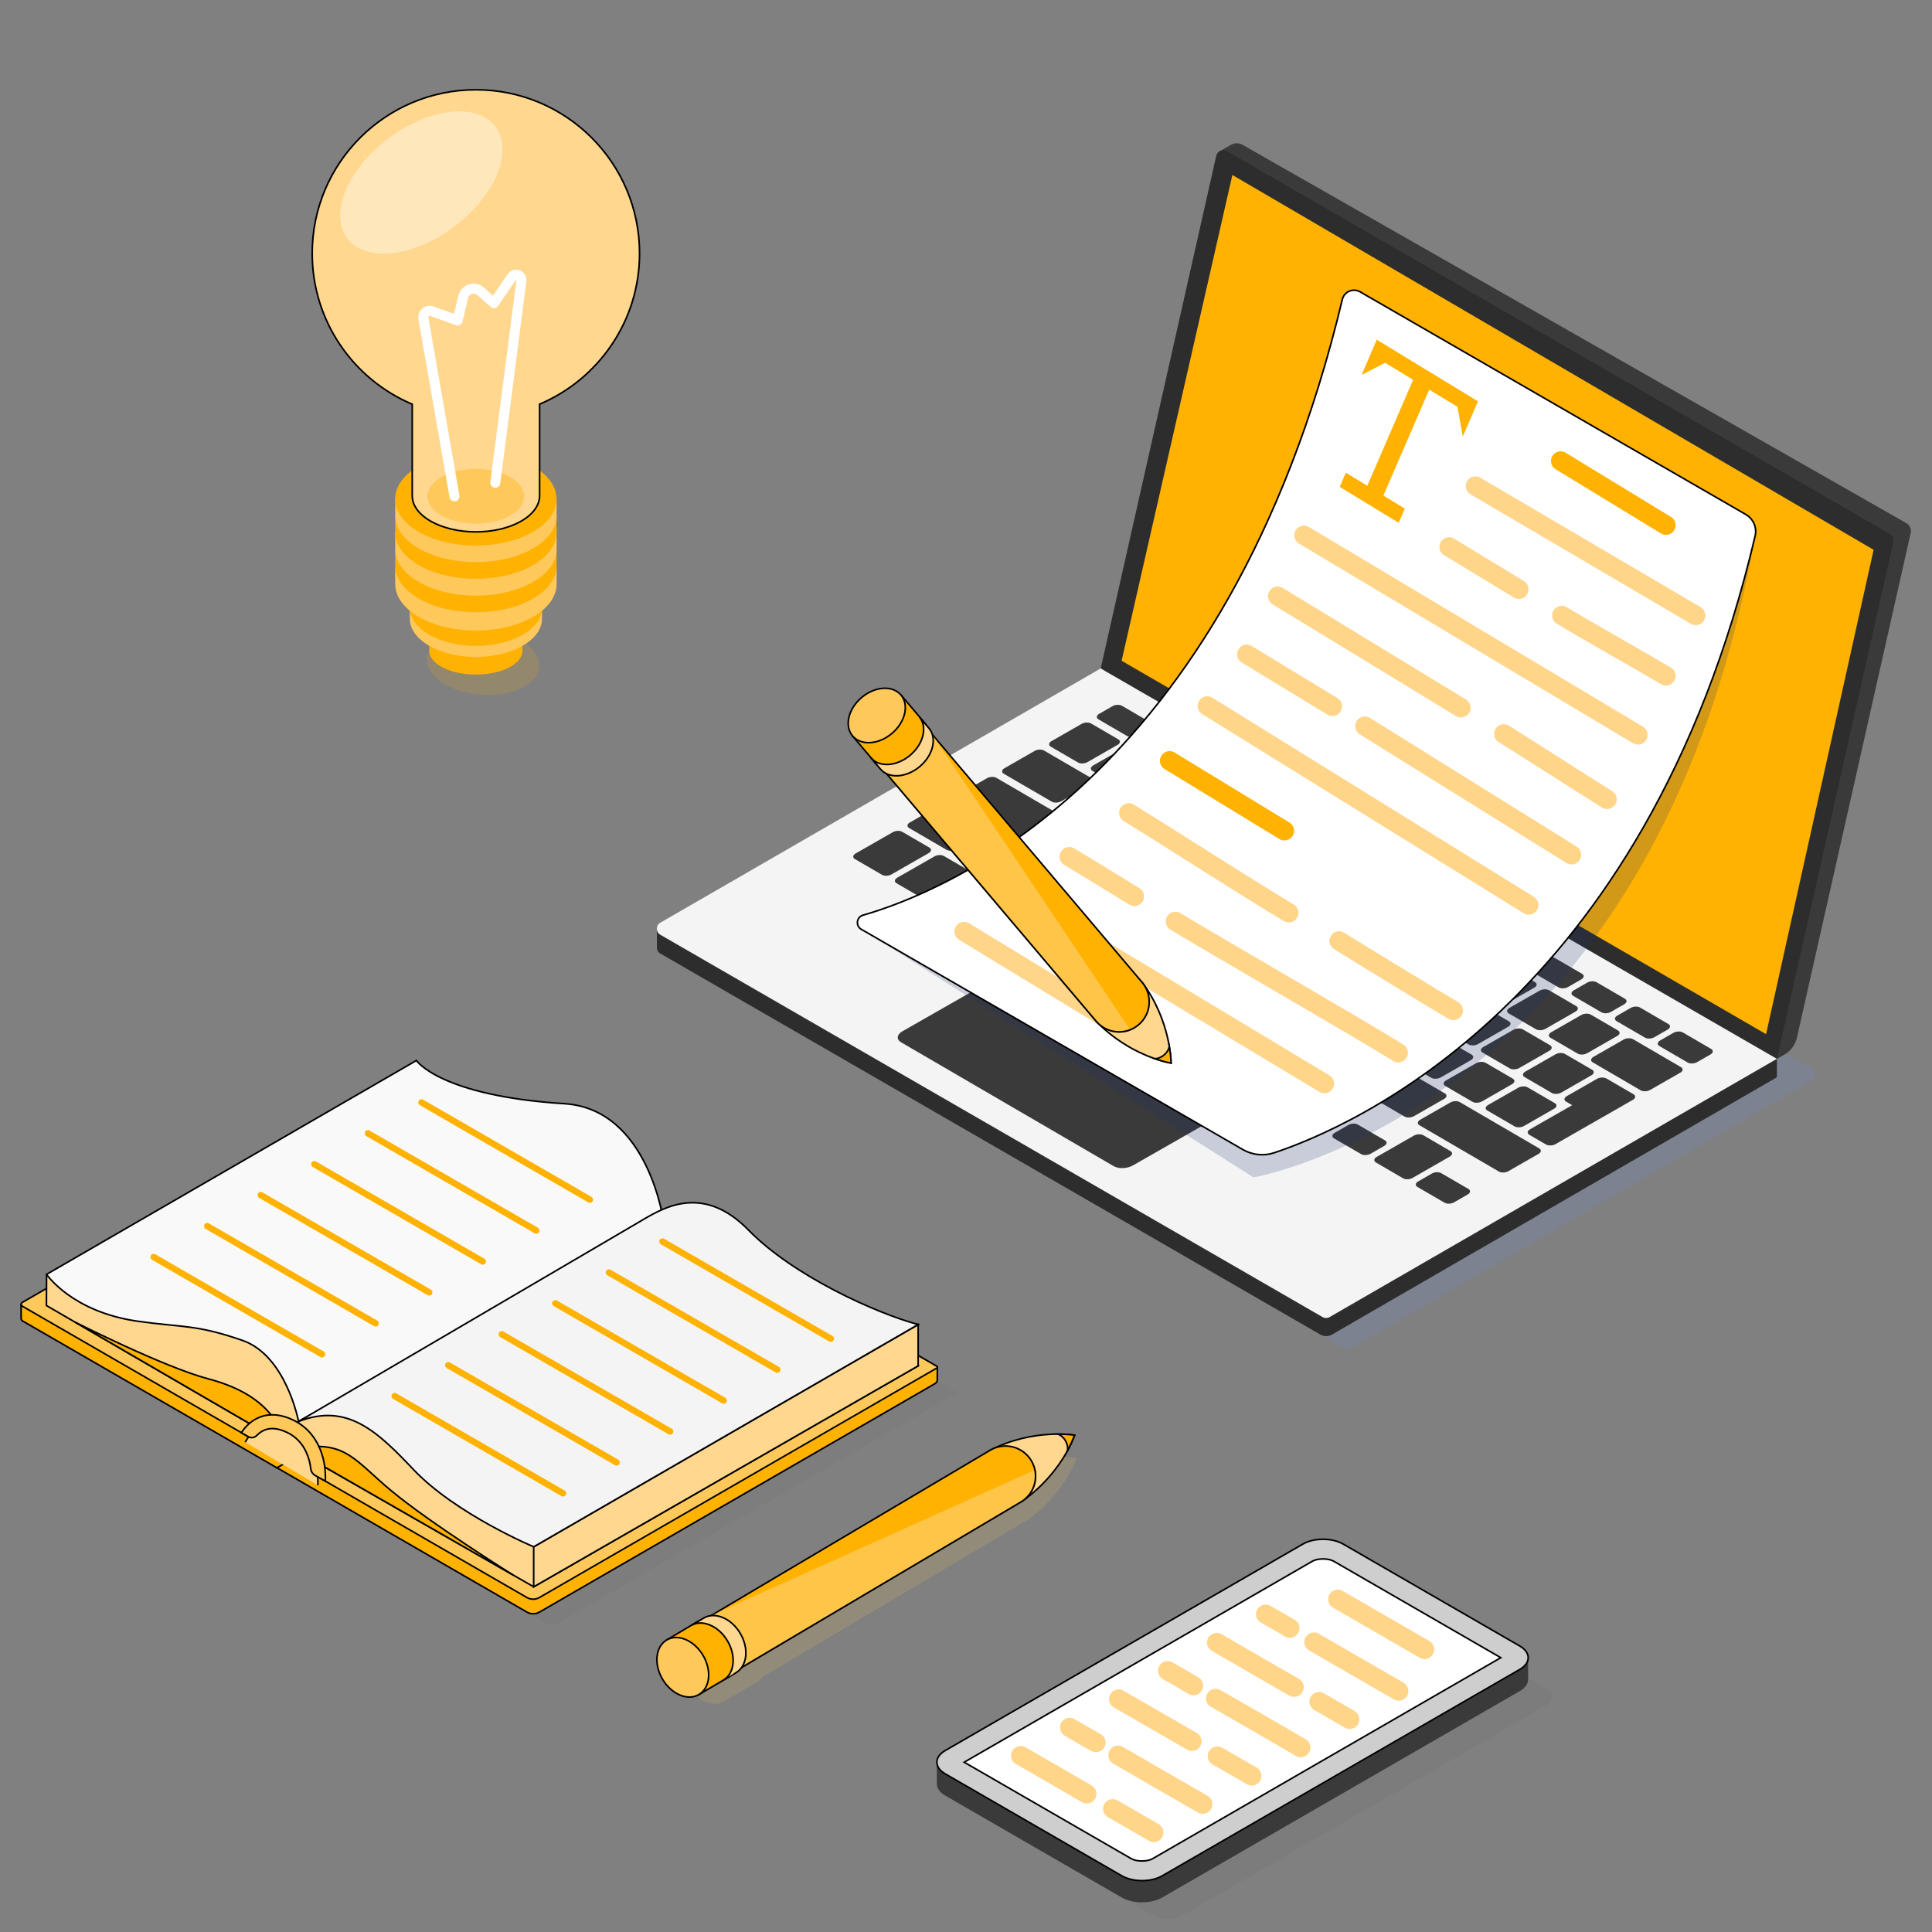 <svg xmlns="http://www.w3.org/2000/svg" width="300" height="300" viewBox="0 0 300 300" fill="none"><rect x="0" y="0" width="300" height="300" fill="#808080" stroke="none"/><path opacity="0.15" d="M166.183 228.556C166.273 228.386 166.363 228.216 166.453 228.036C166.543 227.866 166.623 227.686 166.713 227.506V227.496C166.793 227.316 166.873 227.136 166.953 226.956C166.953 226.956 166.953 226.946 166.953 226.936C167.033 226.756 167.103 226.566 167.183 226.376C167.183 226.376 167.183 226.376 167.173 226.376C167.163 226.376 167.133 226.376 167.093 226.366C166.993 226.356 166.803 226.326 166.543 226.306C166.443 226.296 166.323 226.286 166.203 226.276C166.083 226.266 165.943 226.256 165.793 226.256C165.643 226.246 165.483 226.246 165.323 226.236C165.243 226.236 165.153 226.236 165.063 226.236C162.873 226.206 159.243 226.496 155.463 228.296C155.263 228.376 155.063 228.476 154.873 228.586L114.313 252.616C114.273 252.636 114.233 252.666 114.193 252.686L114.173 252.696C113.793 252.736 113.433 252.856 113.113 253.046C112.823 253.216 112.513 253.406 112.223 253.576C112.213 253.576 112.213 253.586 112.203 253.586C111.513 253.996 108.263 255.916 107.763 256.216C106.973 256.656 106.413 257.506 106.293 258.656C106.063 260.896 107.553 263.416 109.633 264.286C110.673 264.726 111.653 264.666 112.403 264.216C112.413 264.206 116.163 261.986 116.913 261.546C117.213 261.366 117.543 261.176 117.833 261.006C118.143 260.816 118.423 260.566 118.643 260.246L159.343 236.126C159.403 236.096 159.463 236.056 159.523 236.016C159.543 236.006 159.553 235.996 159.573 235.986C159.613 235.966 159.653 235.936 159.693 235.906C159.713 235.896 159.733 235.876 159.753 235.866C159.763 235.866 159.773 235.856 159.773 235.846C160.913 235.026 164.023 232.586 166.183 228.556Z" fill="#FFC85A"></path><g opacity="0.05"><path d="M45.691 229.455L84.741 252.005C85.351 252.355 86.091 252.355 86.691 252.005L148.401 216.375C148.511 216.315 148.511 216.155 148.401 216.095L108.621 193.125L45.691 229.455Z" fill="#3A3A3A"></path></g><path d="M93.462 203.742L42.762 226.462V227.772L81.812 250.322C82.422 250.672 83.162 250.672 83.772 250.322L145.212 214.832C145.412 214.712 145.532 214.502 145.542 214.272L145.552 212.282L93.462 203.742Z" fill="#FFB201" stroke="black" stroke-width="0.25" stroke-miterlimit="10"></path><path d="M42.762 225.51L81.812 248.06C82.422 248.41 83.162 248.41 83.762 248.06L145.472 212.43C145.582 212.37 145.582 212.21 145.472 212.15L105.692 189.18L42.762 225.51Z" fill="#FFC85A" stroke="black" stroke-width="0.25" stroke-miterlimit="10"></path><path d="M53.661 180.766L3.281 202.536V204.716C3.281 204.886 3.371 205.046 3.521 205.126L42.991 227.916L105.921 192.546V190.276L53.661 180.766Z" fill="#FFB201" stroke="black" stroke-width="0.25" stroke-miterlimit="10"></path><path d="M3.45 202.815L42.99 225.645L103.93 190.595L65.89 166.195L3.45 202.245C3.23 202.375 3.23 202.685 3.45 202.815Z" fill="#FFC85A" stroke="black" stroke-width="0.25" stroke-miterlimit="10"></path><path d="M42.171 190.594L7.231 197.894L7.211 202.724L46.361 225.474V220.734C46.361 220.734 70.621 194.754 70.101 194.884C69.581 195.014 42.171 190.594 42.171 190.594Z" fill="#FFD78F" stroke="black" stroke-width="0.25" stroke-miterlimit="10"></path><path d="M103.09 189.942C103.09 189.942 100.81 172.212 87.66 171.382C68.311 170.162 64.66 164.672 64.66 164.672L7.23 197.882C7.23 197.882 11.161 203.712 21.39 205.162C28.401 206.152 30.41 205.632 37.63 208.132C44.45 210.492 46.361 220.732 46.361 220.732L103.09 189.942Z" fill="#F9F9F9" stroke="black" stroke-width="0.25" stroke-miterlimit="10"></path><path d="M106.052 191L46.352 220.72V225.47L82.872 246.4L142.572 212.09L106.052 191Z" fill="#FFD78F" stroke="black" stroke-width="0.25" stroke-miterlimit="10"></path><path d="M82.871 246.4V240.19L142.571 205.68V212.09L82.871 246.4Z" fill="#FFD78F" stroke="black" stroke-width="0.25" stroke-miterlimit="10"></path><path d="M82.872 240.19C82.872 240.19 70.742 235.1 64.192 228.18C58.562 222.23 53.882 217.79 46.352 220.73C46.352 220.73 96.492 191.38 99.872 189.38C103.252 187.39 109.312 183.92 116.242 191.02C123.172 198.12 136.022 203.92 142.572 205.67L82.872 240.19Z" fill="#F4F4F4" stroke="black" stroke-width="0.25" stroke-miterlimit="10"></path><path d="M11.691 205.32C11.691 205.32 25.431 212.28 32.351 214.11C41.011 216.4 43.001 220.77 43.761 222.62L42.701 223.34L11.691 205.32Z" fill="#FFB201" stroke="black" stroke-width="0.25" stroke-miterlimit="10"></path><path d="M47.199 224.772L48.279 226.562L79.709 244.592C79.709 244.592 66.799 236.522 60.669 231.412C55.289 226.932 53.719 223.852 47.199 224.772Z" fill="#FFB201" stroke="black" stroke-width="0.25" stroke-miterlimit="10"></path><path d="M38.082 223.942C38.082 223.942 40.142 219.452 45.122 222.002C49.922 224.452 49.342 230.622 49.342 230.622" fill="#FFD78F"></path><path d="M38.082 223.942C38.082 223.942 40.142 219.452 45.122 222.002C49.922 224.452 49.342 230.622 49.342 230.622" stroke="black" stroke-width="0.25" stroke-miterlimit="10"></path><path d="M50.16 226.394C49.441 223.674 47.861 221.654 45.59 220.534C43.73 219.624 41.99 219.444 40.441 220.014C38.91 220.574 37.961 221.734 37.48 222.464L38.55 223.084C38.971 223.334 39.511 223.264 39.85 222.914C40.191 222.564 40.641 222.214 41.191 222.014C42.17 221.664 43.321 221.814 44.63 222.454C46.331 223.284 47.48 224.774 48.041 226.864C48.141 227.244 48.2 227.664 48.251 228.044C48.3 228.504 48.571 228.914 48.98 229.134L50.52 229.984C50.55 229.454 50.571 227.964 50.16 226.394Z" fill="#FFC85A" stroke="black" stroke-width="0.25" stroke-miterlimit="10"></path><path d="M129.251 207.439L103.111 192.349C102.961 192.259 102.771 192.259 102.611 192.349C102.281 192.539 102.281 193.019 102.611 193.209L128.751 208.299C128.901 208.389 129.091 208.389 129.251 208.299C129.591 208.109 129.591 207.629 129.251 207.439Z" fill="#FFB201"></path><path d="M120.942 212.241L94.802 197.161C94.652 197.071 94.462 197.071 94.302 197.161C93.972 197.351 93.972 197.831 94.302 198.021L120.442 213.111C120.592 213.201 120.782 213.201 120.942 213.111C121.272 212.921 121.272 212.431 120.942 212.241Z" fill="#FFB201"></path><path d="M112.622 217.04L86.482 201.95C86.332 201.86 86.142 201.86 85.982 201.95C85.652 202.14 85.652 202.62 85.982 202.81L112.122 217.9C112.272 217.99 112.462 217.99 112.622 217.9C112.952 217.72 112.952 217.24 112.622 217.04Z" fill="#FFB201"></path><path d="M104.302 221.845L78.162 206.755C78.012 206.665 77.822 206.665 77.662 206.755C77.332 206.945 77.332 207.425 77.662 207.615L103.802 222.705C103.952 222.795 104.142 222.795 104.302 222.705C104.642 222.515 104.642 222.035 104.302 221.845Z" fill="#FFB201"></path><path d="M95.993 226.65L69.853 211.56C69.703 211.47 69.513 211.47 69.353 211.56C69.023 211.75 69.023 212.23 69.353 212.42L95.493 227.51C95.643 227.6 95.833 227.6 95.993 227.51C96.323 227.32 96.323 226.84 95.993 226.65Z" fill="#FFB201"></path><path d="M87.673 231.447L61.533 216.357C61.383 216.267 61.193 216.267 61.033 216.357C60.703 216.547 60.703 217.027 61.033 217.217L87.173 232.307C87.323 232.397 87.513 232.397 87.673 232.307C88.003 232.117 88.003 231.647 87.673 231.447Z" fill="#FFB201"></path><path d="M91.841 185.845L65.701 170.755C65.551 170.665 65.361 170.665 65.201 170.755C64.871 170.945 64.871 171.425 65.201 171.615L91.341 186.705C91.491 186.795 91.681 186.795 91.841 186.705C92.171 186.515 92.171 186.035 91.841 185.845Z" fill="#FFB201"></path><path d="M83.52 190.642L57.38 175.552C57.23 175.462 57.04 175.462 56.88 175.552C56.55 175.742 56.55 176.222 56.88 176.412L83.02 191.502C83.17 191.592 83.36 191.592 83.52 191.502C83.85 191.312 83.85 190.832 83.52 190.642Z" fill="#FFB201"></path><path d="M75.212 195.447L49.072 180.357C48.922 180.267 48.732 180.267 48.572 180.357C48.242 180.547 48.242 181.027 48.572 181.217L74.712 196.307C74.862 196.397 75.052 196.397 75.212 196.307C75.542 196.117 75.542 195.647 75.212 195.447Z" fill="#FFB201"></path><path d="M66.891 200.243L40.751 185.153C40.601 185.063 40.411 185.063 40.251 185.153C39.921 185.343 39.921 185.823 40.251 186.013L66.391 201.103C66.541 201.193 66.731 201.193 66.891 201.103C67.221 200.923 67.221 200.443 66.891 200.243Z" fill="#FFB201"></path><path d="M58.571 205.056L32.431 189.966C32.281 189.876 32.091 189.876 31.931 189.966C31.601 190.156 31.601 190.636 31.931 190.826L58.071 205.916C58.221 206.006 58.411 206.006 58.571 205.916C58.901 205.726 58.901 205.246 58.571 205.056Z" fill="#FFB201"></path><path d="M50.251 209.853L24.111 194.763C23.961 194.673 23.771 194.673 23.611 194.763C23.281 194.953 23.281 195.433 23.611 195.623L49.751 210.713C49.901 210.803 50.091 210.803 50.251 210.713C50.591 210.523 50.591 210.043 50.251 209.853Z" fill="#FFB201"></path><path opacity="0.15" d="M281.344 165.917L191.624 114.117L117.844 156.897L208.704 209.357C209.034 209.547 209.454 209.547 209.794 209.357L281.354 167.737C282.034 167.327 282.034 166.317 281.344 165.917Z" fill="#6890EA"></path><path d="M173.641 102.23L189.311 23.54L191.141 22.49C191.701 22.17 192.381 22.17 192.951 22.49L296.031 81.24C296.561 81.54 296.831 82.16 296.691 82.76L279.031 161.11C278.781 162.23 278.071 163.19 277.081 163.76L275.901 164.44L173.641 102.23Z" fill="#3A3A3A"></path><path d="M172.214 103.25V103.67L102.004 144.23C102.004 144.23 102.004 146.78 102.004 147.14C102.004 147.5 102.184 147.87 102.544 148.07L205.034 207.24C205.584 207.55 206.254 207.55 206.814 207.24L275.914 167.28L275.924 164.42L172.214 103.25Z" fill="#2D2D2D"></path><path d="M170.914 103.802L188.854 24.202C189.024 23.462 189.854 23.092 190.514 23.472L293.464 82.912C293.894 83.162 294.104 83.652 294.004 84.132L275.914 164.422L170.914 103.802Z" fill="#2D2D2D"></path><path d="M174.164 102.602L191.364 27.172L290.934 85.372L274.234 160.582L174.164 102.602Z" fill="#FFB201"></path><path d="M170.912 103.797L102.532 143.277C101.812 143.687 101.812 144.737 102.532 145.147L205.372 204.517C205.702 204.707 206.122 204.707 206.452 204.517L275.912 164.417L170.912 103.797Z" fill="#F4F4F4"></path><path d="M176.432 114.202C175.992 114.452 175.332 114.482 174.952 114.252L170.572 111.702C170.192 111.482 170.242 111.092 170.682 110.842L172.752 109.652C173.192 109.402 173.852 109.372 174.232 109.602L178.612 112.152C178.992 112.372 178.942 112.762 178.502 113.012L176.432 114.202Z" fill="#3A3A3A"></path><path d="M168.856 118.342C168.416 118.592 167.756 118.622 167.376 118.392L163.166 115.942C162.786 115.722 162.836 115.332 163.276 115.082L167.956 112.402C168.396 112.152 169.056 112.122 169.436 112.352L173.646 114.802C174.026 115.022 173.976 115.412 173.536 115.662L168.856 118.342Z" fill="#3A3A3A"></path><path d="M164.785 124.425C164.345 124.675 163.685 124.705 163.305 124.475L155.865 120.145C155.485 119.925 155.535 119.535 155.975 119.285L160.655 116.605C161.095 116.355 161.755 116.325 162.135 116.555L169.575 120.885C169.955 121.105 169.905 121.495 169.465 121.745L164.785 124.425Z" fill="#3A3A3A"></path><path d="M159.002 129.609C158.562 129.859 157.902 129.889 157.522 129.659L148.462 124.379C148.082 124.159 148.132 123.769 148.572 123.519L153.252 120.839C153.692 120.589 154.352 120.559 154.732 120.789L163.792 126.069C164.172 126.289 164.122 126.679 163.682 126.929L159.002 129.609Z" fill="#3A3A3A"></path><path d="M148.446 131.904C148.006 132.154 147.346 132.184 146.966 131.954L141.166 128.574C140.786 128.354 140.836 127.964 141.276 127.714L145.956 125.034C146.396 124.784 147.056 124.754 147.436 124.984L153.236 128.364C153.616 128.584 153.566 128.974 153.126 129.224L148.446 131.904Z" fill="#3A3A3A"></path><path d="M138.424 135.782C137.984 136.032 137.324 136.062 136.944 135.832L132.744 133.392C132.364 133.172 132.414 132.782 132.854 132.532L138.634 129.222C139.074 128.972 139.734 128.942 140.114 129.172L144.314 131.612C144.694 131.832 144.644 132.222 144.204 132.472L138.424 135.782Z" fill="#3A3A3A"></path><path d="M144.892 139.54C144.452 139.79 143.792 139.82 143.412 139.59L139.212 137.15C138.832 136.93 138.882 136.54 139.322 136.29L145.102 132.98C145.542 132.73 146.202 132.7 146.582 132.93L150.782 135.37C151.162 135.59 151.112 135.98 150.672 136.23L144.892 139.54Z" fill="#3A3A3A"></path><path d="M151.392 143.329C150.952 143.579 150.292 143.609 149.912 143.379L145.712 140.939C145.332 140.719 145.382 140.329 145.822 140.079L151.602 136.769C152.042 136.519 152.702 136.489 153.082 136.719L157.282 139.159C157.662 139.379 157.612 139.769 157.172 140.019L151.392 143.329Z" fill="#3A3A3A"></path><path d="M199.874 171.573C199.434 171.823 198.774 171.853 198.394 171.623L192.584 168.243C192.204 168.023 192.254 167.633 192.694 167.383L198.474 164.073C198.914 163.823 199.574 163.793 199.954 164.023L205.764 167.403C206.144 167.623 206.094 168.013 205.654 168.263L199.874 171.573Z" fill="#3A3A3A"></path><path d="M206.365 175.354C205.925 175.604 205.265 175.634 204.885 175.404L200.685 172.954C200.305 172.734 200.355 172.344 200.795 172.094L206.575 168.784C207.015 168.534 207.675 168.504 208.055 168.734L212.255 171.184C212.635 171.404 212.585 171.794 212.145 172.044L206.365 175.354Z" fill="#3A3A3A"></path><path d="M219.334 182.909C218.894 183.159 218.234 183.189 217.854 182.959L213.654 180.509C213.274 180.289 213.324 179.899 213.764 179.649L219.544 176.339C219.984 176.089 220.644 176.059 221.024 176.289L225.224 178.739C225.604 178.959 225.554 179.349 225.114 179.599L219.334 182.909Z" fill="#3A3A3A"></path><path d="M212.822 179.153C212.382 179.403 211.722 179.433 211.342 179.203L207.142 176.763C206.762 176.543 206.812 176.153 207.252 175.903L209.372 174.683C209.812 174.433 210.472 174.403 210.852 174.633L215.052 177.073C215.432 177.293 215.382 177.683 214.942 177.933L212.822 179.153Z" fill="#3A3A3A"></path><path d="M225.783 186.7C225.343 186.95 224.683 186.98 224.303 186.75L220.103 184.31C219.723 184.09 219.773 183.7 220.213 183.45L222.333 182.23C222.773 181.98 223.433 181.95 223.813 182.18L228.013 184.62C228.393 184.84 228.343 185.23 227.903 185.48L225.783 186.7Z" fill="#3A3A3A"></path><path d="M159.485 148.052C159.045 148.302 158.385 148.332 158.005 148.102L152.185 144.712C151.805 144.492 151.855 144.102 152.295 143.852L158.075 140.542C158.515 140.292 159.175 140.262 159.555 140.492L165.375 143.882C165.755 144.102 165.705 144.492 165.265 144.742L159.485 148.052Z" fill="#3A3A3A"></path><path d="M191.783 166.865C191.343 167.115 190.683 167.145 190.303 166.915L160.263 149.415C159.883 149.195 159.933 148.805 160.373 148.555L166.153 145.245C166.593 144.995 167.253 144.965 167.633 145.195L197.673 162.695C198.053 162.915 198.003 163.305 197.563 163.555L191.783 166.865Z" fill="#3A3A3A"></path><path d="M175.332 122.115C174.892 122.365 174.232 122.395 173.852 122.165L169.642 119.715C169.262 119.495 169.312 119.105 169.752 118.855L174.432 116.175C174.872 115.925 175.532 115.895 175.912 116.125L180.122 118.575C180.502 118.795 180.452 119.185 180.012 119.435L175.332 122.115Z" fill="#3A3A3A"></path><path d="M181.813 125.888C181.373 126.138 180.713 126.168 180.333 125.938L176.123 123.488C175.743 123.268 175.793 122.878 176.233 122.628L180.913 119.948C181.353 119.698 182.013 119.668 182.393 119.898L186.603 122.348C186.983 122.568 186.933 122.958 186.493 123.208L181.813 125.888Z" fill="#3A3A3A"></path><path d="M188.203 129.615C187.763 129.865 187.103 129.895 186.723 129.665L182.513 127.215C182.133 126.995 182.183 126.605 182.623 126.355L187.303 123.675C187.743 123.425 188.403 123.395 188.783 123.625L192.993 126.075C193.373 126.295 193.323 126.685 192.883 126.935L188.203 129.615Z" fill="#3A3A3A"></path><path d="M194.695 133.394C194.255 133.644 193.595 133.674 193.215 133.444L189.005 131.004C188.625 130.784 188.675 130.394 189.115 130.144L193.795 127.464C194.235 127.214 194.895 127.184 195.275 127.414L199.485 129.864C199.865 130.084 199.815 130.474 199.375 130.724L194.695 133.394Z" fill="#3A3A3A"></path><path d="M201.152 137.154C200.712 137.404 200.052 137.434 199.672 137.204L195.462 134.754C195.082 134.534 195.132 134.144 195.572 133.894L200.252 131.214C200.692 130.964 201.352 130.934 201.732 131.164L205.942 133.614C206.322 133.834 206.272 134.224 205.832 134.474L201.152 137.154Z" fill="#3A3A3A"></path><path d="M207.625 140.92C207.185 141.17 206.525 141.2 206.145 140.97L201.935 138.52C201.555 138.3 201.605 137.91 202.045 137.66L206.725 134.98C207.165 134.73 207.825 134.7 208.205 134.93L212.415 137.38C212.795 137.6 212.745 137.99 212.305 138.24L207.625 140.92Z" fill="#3A3A3A"></path><path d="M214.106 144.701C213.666 144.951 213.006 144.981 212.626 144.751L208.416 142.301C208.036 142.081 208.086 141.691 208.526 141.441L213.206 138.761C213.646 138.511 214.306 138.481 214.686 138.711L218.896 141.161C219.276 141.381 219.226 141.771 218.786 142.021L214.106 144.701Z" fill="#3A3A3A"></path><path d="M220.504 148.42C220.064 148.67 219.404 148.7 219.024 148.47L214.814 146.02C214.434 145.8 214.484 145.41 214.924 145.16L219.604 142.48C220.044 142.23 220.704 142.2 221.084 142.43L225.294 144.88C225.674 145.1 225.624 145.49 225.184 145.74L220.504 148.42Z" fill="#3A3A3A"></path><path d="M226.984 152.201C226.544 152.451 225.884 152.481 225.504 152.251L221.294 149.801C220.914 149.581 220.964 149.191 221.404 148.941L226.084 146.261C226.524 146.011 227.184 145.981 227.564 146.211L231.774 148.661C232.154 148.881 232.104 149.271 231.664 149.521L226.984 152.201Z" fill="#3A3A3A"></path><path d="M233.563 156.045C233.123 156.295 232.463 156.325 232.083 156.095L227.873 153.645C227.493 153.425 227.543 153.035 227.983 152.785L232.663 150.105C233.103 149.855 233.763 149.825 234.143 150.055L238.353 152.505C238.733 152.725 238.683 153.115 238.243 153.365L233.563 156.045Z" fill="#3A3A3A"></path><path d="M239.965 159.763C239.525 160.013 238.865 160.043 238.485 159.813L234.275 157.363C233.895 157.143 233.945 156.753 234.385 156.503L239.065 153.823C239.505 153.573 240.165 153.543 240.545 153.773L244.755 156.223C245.135 156.443 245.085 156.833 244.645 157.083L239.965 159.763Z" fill="#3A3A3A"></path><path d="M171.262 128.193C170.822 128.443 170.162 128.473 169.782 128.243L165.572 125.793C165.192 125.573 165.242 125.183 165.682 124.933L170.362 122.253C170.802 122.003 171.462 121.973 171.842 122.203L176.052 124.653C176.432 124.873 176.382 125.263 175.942 125.513L171.262 128.193Z" fill="#3A3A3A"></path><path d="M177.742 131.974C177.302 132.224 176.642 132.254 176.262 132.024L172.052 129.574C171.672 129.354 171.722 128.964 172.162 128.714L176.842 126.034C177.282 125.784 177.942 125.754 178.322 125.984L182.532 128.434C182.912 128.654 182.862 129.044 182.422 129.294L177.742 131.974Z" fill="#3A3A3A"></path><path d="M184.145 135.693C183.705 135.943 183.045 135.973 182.665 135.743L178.455 133.293C178.075 133.073 178.125 132.683 178.565 132.433L183.245 129.753C183.685 129.503 184.345 129.473 184.725 129.703L188.935 132.153C189.315 132.373 189.265 132.763 188.825 133.013L184.145 135.693Z" fill="#3A3A3A"></path><path d="M190.625 139.474C190.185 139.724 189.525 139.754 189.145 139.524L184.935 137.074C184.555 136.854 184.605 136.464 185.045 136.214L189.725 133.534C190.165 133.284 190.825 133.254 191.205 133.484L195.415 135.934C195.795 136.154 195.745 136.544 195.305 136.794L190.625 139.474Z" fill="#3A3A3A"></path><path d="M197.082 143.232C196.642 143.482 195.982 143.512 195.602 143.282L191.392 140.832C191.012 140.612 191.062 140.222 191.502 139.972L196.182 137.292C196.622 137.042 197.282 137.012 197.662 137.242L201.872 139.692C202.252 139.912 202.202 140.302 201.762 140.552L197.082 143.232Z" fill="#3A3A3A"></path><path d="M203.563 147.013C203.123 147.263 202.463 147.293 202.083 147.063L197.873 144.613C197.493 144.393 197.543 144.003 197.983 143.753L202.663 141.073C203.103 140.823 203.763 140.793 204.143 141.023L208.353 143.473C208.733 143.693 208.683 144.083 208.243 144.333L203.563 147.013Z" fill="#3A3A3A"></path><path d="M210.043 150.779C209.603 151.029 208.943 151.059 208.563 150.829L204.353 148.379C203.973 148.159 204.023 147.769 204.463 147.519L209.143 144.839C209.583 144.589 210.243 144.559 210.623 144.789L214.833 147.239C215.213 147.459 215.163 147.849 214.723 148.099L210.043 150.779Z" fill="#3A3A3A"></path><path d="M216.445 154.498C216.005 154.748 215.345 154.778 214.965 154.548L210.755 152.098C210.375 151.878 210.425 151.488 210.865 151.238L215.545 148.558C215.985 148.308 216.645 148.278 217.025 148.508L221.235 150.958C221.615 151.178 221.565 151.568 221.125 151.818L216.445 154.498Z" fill="#3A3A3A"></path><path d="M222.914 158.279C222.474 158.529 221.814 158.559 221.434 158.329L217.224 155.879C216.844 155.659 216.894 155.269 217.334 155.019L222.014 152.339C222.454 152.089 223.114 152.059 223.494 152.289L227.704 154.739C228.084 154.959 228.034 155.349 227.594 155.599L222.914 158.279Z" fill="#3A3A3A"></path><path d="M229.504 162.123C229.064 162.373 228.404 162.403 228.024 162.173L223.814 159.723C223.434 159.503 223.484 159.113 223.924 158.863L228.604 156.183C229.044 155.933 229.704 155.903 230.084 156.133L234.294 158.583C234.674 158.803 234.624 159.193 234.184 159.443L229.504 162.123Z" fill="#3A3A3A"></path><path d="M235.902 165.842C235.462 166.092 234.802 166.122 234.422 165.892L230.212 163.442C229.832 163.222 229.882 162.832 230.322 162.582L235.002 159.902C235.442 159.652 236.102 159.622 236.482 159.852L240.692 162.302C241.072 162.522 241.022 162.912 240.582 163.162L235.902 165.842Z" fill="#3A3A3A"></path><path d="M242.434 169.654C241.994 169.904 241.334 169.934 240.954 169.704L236.744 167.254C236.364 167.034 236.414 166.644 236.854 166.394L241.534 163.714C241.974 163.464 242.634 163.434 243.014 163.664L247.224 166.114C247.604 166.334 247.554 166.724 247.114 166.974L242.434 169.654Z" fill="#3A3A3A"></path><path d="M165.484 133.381C165.044 133.631 164.384 133.661 164.004 133.431L159.794 130.981C159.414 130.761 159.464 130.371 159.904 130.121L164.584 127.441C165.024 127.191 165.684 127.161 166.064 127.391L170.274 129.841C170.654 130.061 170.604 130.451 170.164 130.701L165.484 133.381Z" fill="#3A3A3A"></path><path d="M171.965 137.162C171.525 137.412 170.865 137.442 170.485 137.212L166.275 134.762C165.895 134.542 165.945 134.152 166.385 133.902L171.065 131.222C171.505 130.972 172.165 130.942 172.545 131.172L176.755 133.622C177.135 133.842 177.085 134.232 176.645 134.482L171.965 137.162Z" fill="#3A3A3A"></path><path d="M178.356 140.881C177.916 141.131 177.256 141.161 176.876 140.931L172.666 138.481C172.286 138.261 172.336 137.871 172.776 137.621L177.456 134.941C177.896 134.691 178.556 134.661 178.936 134.891L183.146 137.341C183.526 137.561 183.476 137.951 183.036 138.201L178.356 140.881Z" fill="#3A3A3A"></path><path d="M184.832 144.662C184.392 144.912 183.732 144.942 183.352 144.712L179.142 142.262C178.762 142.042 178.812 141.652 179.252 141.402L183.932 138.722C184.372 138.472 185.032 138.442 185.412 138.672L189.622 141.122C190.002 141.342 189.952 141.732 189.512 141.982L184.832 144.662Z" fill="#3A3A3A"></path><path d="M191.293 148.42C190.853 148.67 190.193 148.7 189.813 148.47L185.603 146.02C185.223 145.8 185.273 145.41 185.713 145.16L190.393 142.48C190.833 142.23 191.493 142.2 191.873 142.43L196.083 144.88C196.463 145.1 196.413 145.49 195.973 145.74L191.293 148.42Z" fill="#3A3A3A"></path><path d="M197.774 152.193C197.334 152.443 196.674 152.473 196.294 152.243L192.084 149.793C191.704 149.573 191.754 149.183 192.194 148.933L196.874 146.253C197.314 146.003 197.974 145.973 198.354 146.203L202.564 148.653C202.944 148.873 202.894 149.263 202.454 149.513L197.774 152.193Z" fill="#3A3A3A"></path><path d="M204.254 155.974C203.814 156.224 203.154 156.254 202.774 156.024L198.564 153.574C198.184 153.354 198.234 152.964 198.674 152.714L203.354 150.034C203.794 149.784 204.454 149.754 204.834 149.984L209.044 152.434C209.424 152.654 209.374 153.044 208.934 153.294L204.254 155.974Z" fill="#3A3A3A"></path><path d="M210.652 159.693C210.212 159.943 209.552 159.973 209.172 159.743L204.962 157.293C204.582 157.073 204.632 156.683 205.072 156.433L209.752 153.753C210.192 153.503 210.852 153.473 211.232 153.703L215.442 156.153C215.822 156.373 215.772 156.763 215.332 157.013L210.652 159.693Z" fill="#3A3A3A"></path><path d="M217.133 163.474C216.693 163.724 216.033 163.754 215.653 163.524L211.443 161.074C211.063 160.854 211.113 160.464 211.553 160.214L216.233 157.534C216.673 157.284 217.333 157.254 217.713 157.484L221.923 159.934C222.303 160.154 222.253 160.544 221.813 160.794L217.133 163.474Z" fill="#3A3A3A"></path><path d="M223.715 167.303C223.275 167.553 222.615 167.583 222.235 167.353L218.025 164.902C217.645 164.682 217.695 164.292 218.135 164.042L222.815 161.362C223.255 161.112 223.915 161.082 224.295 161.312L228.505 163.762C228.885 163.982 228.835 164.372 228.395 164.622L223.715 167.303Z" fill="#3A3A3A"></path><path d="M230.113 171.029C229.673 171.279 229.013 171.309 228.633 171.079L224.423 168.629C224.043 168.409 224.093 168.019 224.533 167.769L229.213 165.089C229.653 164.839 230.313 164.809 230.693 165.039L234.903 167.489C235.283 167.709 235.233 168.099 234.793 168.349L230.113 171.029Z" fill="#3A3A3A"></path><path d="M154.922 135.67C154.482 135.92 153.822 135.95 153.442 135.72L149.232 133.27C148.852 133.05 148.902 132.66 149.342 132.41L154.022 129.73C154.462 129.48 155.122 129.45 155.502 129.68L159.712 132.13C160.092 132.35 160.042 132.74 159.602 132.99L154.922 135.67Z" fill="#3A3A3A"></path><path d="M161.414 139.451C160.974 139.701 160.314 139.731 159.934 139.501L155.724 137.051C155.344 136.831 155.394 136.441 155.834 136.191L160.514 133.511C160.954 133.261 161.614 133.231 161.994 133.461L166.204 135.911C166.584 136.131 166.534 136.521 166.094 136.771L161.414 139.451Z" fill="#3A3A3A"></path><path d="M167.805 143.185C167.365 143.435 166.705 143.465 166.325 143.235L162.115 140.785C161.735 140.565 161.785 140.175 162.225 139.925L166.905 137.245C167.345 136.995 168.005 136.965 168.385 137.195L172.595 139.645C172.975 139.865 172.925 140.255 172.485 140.505L167.805 143.185Z" fill="#3A3A3A"></path><path d="M174.293 146.951C173.853 147.201 173.193 147.231 172.813 147.001L168.603 144.551C168.223 144.331 168.273 143.941 168.713 143.691L173.393 141.011C173.833 140.761 174.493 140.731 174.873 140.961L179.083 143.411C179.463 143.631 179.413 144.021 178.973 144.271L174.293 146.951Z" fill="#3A3A3A"></path><path d="M180.742 150.709C180.302 150.959 179.642 150.989 179.262 150.759L175.052 148.309C174.672 148.089 174.722 147.699 175.162 147.449L179.842 144.769C180.282 144.519 180.942 144.489 181.322 144.719L185.532 147.169C185.912 147.389 185.862 147.779 185.422 148.029L180.742 150.709Z" fill="#3A3A3A"></path><path d="M187.223 154.49C186.783 154.74 186.123 154.77 185.743 154.54L181.533 152.09C181.153 151.87 181.203 151.48 181.643 151.23L186.323 148.55C186.763 148.3 187.423 148.27 187.803 148.5L192.013 150.95C192.393 151.17 192.343 151.56 191.903 151.81L187.223 154.49Z" fill="#3A3A3A"></path><path d="M193.703 158.263C193.263 158.513 192.603 158.543 192.223 158.313L188.013 155.863C187.633 155.643 187.683 155.253 188.123 155.003L192.803 152.323C193.243 152.073 193.903 152.043 194.283 152.273L198.493 154.723C198.873 154.943 198.823 155.333 198.383 155.583L193.703 158.263Z" fill="#3A3A3A"></path><path d="M200.106 161.99C199.666 162.24 199.006 162.27 198.626 162.04L194.416 159.59C194.036 159.37 194.086 158.98 194.526 158.73L199.206 156.05C199.646 155.8 200.306 155.77 200.686 156L204.896 158.45C205.276 158.67 205.226 159.06 204.786 159.31L200.106 161.99Z" fill="#3A3A3A"></path><path d="M206.582 165.763C206.142 166.013 205.482 166.043 205.102 165.813L200.892 163.363C200.512 163.143 200.562 162.753 201.002 162.503L205.682 159.823C206.122 159.573 206.782 159.543 207.162 159.773L211.372 162.223C211.752 162.443 211.702 162.833 211.262 163.083L206.582 165.763Z" fill="#3A3A3A"></path><path d="M213.164 169.599C212.724 169.849 212.064 169.879 211.684 169.649L207.474 167.199C207.094 166.979 207.144 166.589 207.584 166.339L212.264 163.659C212.704 163.409 213.364 163.379 213.744 163.609L217.954 166.059C218.334 166.279 218.284 166.669 217.844 166.919L213.164 169.599Z" fill="#3A3A3A"></path><path d="M219.563 173.318C219.123 173.568 218.463 173.598 218.083 173.368L213.873 170.918C213.493 170.698 213.543 170.308 213.983 170.058L218.663 167.378C219.103 167.128 219.763 167.098 220.143 167.328L224.353 169.778C224.733 169.998 224.683 170.388 224.243 170.638L219.563 173.318Z" fill="#3A3A3A"></path><path d="M234.216 181.861C233.776 182.111 233.116 182.141 232.736 181.911L220.416 174.731C220.036 174.511 220.086 174.121 220.526 173.871L225.206 171.191C225.646 170.941 226.306 170.911 226.686 171.141L239.006 178.321C239.386 178.541 239.336 178.931 238.896 179.181L234.216 181.861Z" fill="#3A3A3A"></path><path d="M236.645 174.842C236.205 175.092 235.545 175.122 235.165 174.892L230.955 172.442C230.575 172.222 230.625 171.832 231.065 171.582L235.745 168.902C236.185 168.652 236.845 168.622 237.225 168.852L241.435 171.302C241.815 171.522 241.765 171.912 241.325 172.162L236.645 174.842Z" fill="#3A3A3A"></path><path d="M246.445 163.545C246.005 163.795 245.345 163.825 244.965 163.595L240.755 161.145C240.375 160.925 240.425 160.535 240.865 160.285L245.545 157.605C245.985 157.355 246.645 157.325 247.025 157.555L251.235 160.005C251.615 160.225 251.565 160.615 251.125 160.865L246.445 163.545Z" fill="#3A3A3A"></path><path d="M253.664 169.923L249.454 167.473C249.074 167.253 248.414 167.273 247.974 167.523L243.294 170.203C242.854 170.453 242.804 170.833 243.184 171.063L244.124 171.613L237.584 175.353C237.144 175.603 237.094 175.983 237.474 176.213L240.054 177.713C240.434 177.933 241.094 177.913 241.534 177.663L248.864 173.463L249.084 173.343L253.544 170.783C253.984 170.533 254.034 170.143 253.664 169.923Z" fill="#3A3A3A"></path><path d="M256.232 169.245C255.792 169.495 255.132 169.525 254.752 169.295L247.322 164.965C246.942 164.745 246.992 164.355 247.432 164.105L252.112 161.425C252.552 161.175 253.212 161.145 253.592 161.375L261.022 165.705C261.402 165.925 261.352 166.315 260.912 166.565L256.232 169.245Z" fill="#3A3A3A"></path><path d="M183.092 118.084C182.652 118.334 181.992 118.364 181.612 118.134L177.232 115.584C176.852 115.364 176.902 114.974 177.342 114.724L179.412 113.534C179.852 113.284 180.512 113.254 180.892 113.484L185.272 116.034C185.652 116.254 185.602 116.644 185.162 116.894L183.092 118.084Z" fill="#3A3A3A"></path><path d="M189.854 122.014C189.414 122.264 188.754 122.294 188.374 122.064L183.994 119.514C183.614 119.294 183.664 118.904 184.104 118.654L186.174 117.464C186.614 117.214 187.274 117.184 187.654 117.414L192.034 119.964C192.414 120.184 192.364 120.574 191.924 120.824L189.854 122.014Z" fill="#3A3A3A"></path><path d="M196.502 125.881C196.062 126.131 195.402 126.161 195.022 125.931L190.642 123.381C190.262 123.161 190.312 122.771 190.752 122.521L192.822 121.331C193.262 121.081 193.922 121.051 194.302 121.281L198.682 123.831C199.062 124.051 199.012 124.441 198.572 124.691L196.502 125.881Z" fill="#3A3A3A"></path><path d="M203.252 129.811C202.812 130.061 202.152 130.091 201.772 129.861L197.392 127.311C197.012 127.091 197.062 126.701 197.502 126.451L199.572 125.261C200.012 125.011 200.672 124.981 201.052 125.211L205.432 127.761C205.812 127.981 205.762 128.371 205.322 128.621L203.252 129.811Z" fill="#3A3A3A"></path><path d="M209.912 133.702C209.472 133.952 208.812 133.982 208.432 133.752L204.052 131.202C203.672 130.982 203.722 130.592 204.162 130.342L206.232 129.152C206.672 128.902 207.332 128.872 207.712 129.102L212.092 131.652C212.472 131.872 212.422 132.262 211.982 132.512L209.912 133.702Z" fill="#3A3A3A"></path><path d="M216.662 137.631C216.222 137.881 215.562 137.911 215.182 137.681L210.802 135.131C210.422 134.911 210.472 134.521 210.912 134.271L212.982 133.081C213.422 132.831 214.082 132.801 214.462 133.031L218.842 135.581C219.222 135.801 219.172 136.191 218.732 136.441L216.662 137.631Z" fill="#3A3A3A"></path><path d="M223.315 141.498C222.875 141.748 222.215 141.778 221.835 141.548L217.455 138.998C217.075 138.778 217.125 138.388 217.565 138.138L219.635 136.948C220.075 136.698 220.735 136.668 221.115 136.898L225.495 139.448C225.875 139.668 225.825 140.058 225.385 140.308L223.315 141.498Z" fill="#3A3A3A"></path><path d="M230.072 145.444C229.632 145.694 228.972 145.724 228.592 145.494L224.212 142.944C223.832 142.724 223.882 142.334 224.322 142.084L226.392 140.894C226.832 140.644 227.492 140.614 227.872 140.844L232.252 143.394C232.632 143.614 232.582 144.004 232.142 144.254L230.072 145.444Z" fill="#3A3A3A"></path><path d="M236.733 149.319C236.293 149.569 235.633 149.599 235.253 149.369L230.873 146.819C230.493 146.599 230.543 146.209 230.983 145.959L233.053 144.769C233.493 144.519 234.153 144.489 234.533 144.719L238.913 147.269C239.293 147.489 239.243 147.879 238.803 148.129L236.733 149.319Z" fill="#3A3A3A"></path><path d="M243.483 153.264C243.043 153.514 242.383 153.544 242.003 153.314L237.623 150.764C237.243 150.544 237.293 150.154 237.733 149.904L239.803 148.714C240.243 148.464 240.903 148.434 241.283 148.664L245.663 151.214C246.043 151.434 245.993 151.824 245.553 152.074L243.483 153.264Z" fill="#3A3A3A"></path><path d="M250.135 157.131C249.695 157.381 249.035 157.411 248.655 157.181L244.275 154.631C243.895 154.411 243.945 154.021 244.385 153.771L246.455 152.581C246.895 152.331 247.555 152.301 247.935 152.531L252.315 155.081C252.695 155.301 252.645 155.691 252.205 155.941L250.135 157.131Z" fill="#3A3A3A"></path><path d="M256.885 161.061C256.445 161.311 255.785 161.341 255.405 161.111L251.025 158.561C250.645 158.341 250.695 157.951 251.135 157.701L253.205 156.511C253.645 156.261 254.305 156.231 254.685 156.461L259.065 159.011C259.445 159.231 259.395 159.621 258.955 159.871L256.885 161.061Z" fill="#3A3A3A"></path><path d="M263.526 164.928C263.086 165.178 262.426 165.208 262.046 164.978L257.666 162.428C257.286 162.208 257.336 161.818 257.776 161.568L259.846 160.378C260.286 160.128 260.946 160.098 261.326 160.328L265.706 162.878C266.086 163.098 266.036 163.488 265.596 163.738L263.526 164.928Z" fill="#3A3A3A"></path><path d="M190.803 170.884L157.773 151.644C157.023 151.204 155.683 151.254 154.813 151.754L140.133 160.134C139.253 160.634 139.163 161.404 139.913 161.844L172.943 181.084C173.693 181.524 175.033 181.474 175.903 180.974L190.583 172.594C191.453 172.094 191.553 171.324 190.803 170.884Z" fill="#3A3A3A"></path><path opacity="0.2" d="M149.911 143.388C147.431 143.698 135.031 145.048 135.031 145.048L194.651 182.828C194.651 182.828 256.891 172.088 272.531 83.258L208.161 88.388L149.911 143.388Z" fill="#223570"></path><path d="M134.003 142.112C145.683 138.752 190.423 121.722 208.433 46.502C208.723 45.282 210.103 44.691 211.193 45.312L271.083 79.882C272.263 80.561 272.853 81.931 272.533 83.242C255.443 155.862 209.383 175.152 197.863 179.002C196.253 179.542 194.483 179.362 193.003 178.512L133.743 144.302C132.823 143.772 132.993 142.402 134.003 142.112Z" fill="white" stroke="black" stroke-width="0.25" stroke-miterlimit="10"></path><path d="M242.512 95.57C245.022 97.12 256.172 103.44 258.692 104.95" stroke="#FFD58A" stroke-width="3" stroke-miterlimit="10" stroke-linecap="round"></path><path d="M225.012 84.922L235.842 91.502" stroke="#FFD58A" stroke-width="3" stroke-miterlimit="10" stroke-linecap="round"></path><path d="M229.102 75.469L263.312 95.569" stroke="#FFD58A" stroke-width="3" stroke-miterlimit="10" stroke-linecap="round"></path><path d="M242.332 71.578L258.692 81.548" stroke="#FFB201" stroke-width="3" stroke-miterlimit="10" stroke-linecap="round"></path><path d="M202.473 83.117L254.333 114.117" stroke="#FFD58A" stroke-width="3" stroke-miterlimit="10" stroke-linecap="round"></path><path d="M233.512 113.953L249.542 124.123" stroke="#FFD58A" stroke-width="3" stroke-miterlimit="10" stroke-linecap="round"></path><path d="M198.395 92.57L226.855 109.9" stroke="#FFD58A" stroke-width="3" stroke-miterlimit="10" stroke-linecap="round"></path><path d="M149.703 144.648L178.163 161.968" stroke="#FFD58A" stroke-width="3" stroke-miterlimit="10" stroke-linecap="round"></path><path d="M211.941 112.758L244.021 132.728" stroke="#FFD58A" stroke-width="3" stroke-miterlimit="10" stroke-linecap="round"></path><path d="M193.594 101.594L206.894 109.684" stroke="#FFD58A" stroke-width="3" stroke-miterlimit="10" stroke-linecap="round"></path><path d="M207.934 146.102C212.274 148.802 221.274 154.292 225.664 156.902" stroke="#FFD58A" stroke-width="3" stroke-miterlimit="10" stroke-linecap="round"></path><path d="M175.281 126.219C182.721 130.809 192.671 137.259 200.121 141.739" stroke="#FFD58A" stroke-width="3" stroke-miterlimit="10" stroke-linecap="round"></path><path d="M182.512 143.07C190.732 148.03 208.952 158.46 217.122 163.47" stroke="#FFD58A" stroke-width="3" stroke-miterlimit="10" stroke-linecap="round"></path><path d="M166.023 133.023C169.293 134.973 172.933 137.203 176.143 139.193" stroke="#FFD58A" stroke-width="3" stroke-miterlimit="10" stroke-linecap="round"></path><path d="M157.281 139.172L205.651 168.262" stroke="#FFD58A" stroke-width="3" stroke-miterlimit="10" stroke-linecap="round"></path><path d="M187.465 109.617L237.375 140.527" stroke="#FFD58A" stroke-width="3" stroke-miterlimit="10" stroke-linecap="round"></path><path d="M181.613 118.133L199.443 129.003" stroke="#FFB201" stroke-width="3" stroke-miterlimit="10" stroke-linecap="round"></path><path d="M213.781 52.75L229.501 62.32L227.141 67.78L226.311 63.17L221.931 60.5L214.811 76.95L218.141 78.98L217.191 81.18L208.031 75.6L208.981 73.4L212.311 75.43L219.431 58.98L215.081 56.33L211.431 58.21L213.781 52.75Z" fill="#FFB201"></path><path d="M170.609 151.812L170.219 158.572C170.219 158.572 174.649 163.612 181.839 165.072C181.839 165.072 181.849 158.532 177.349 152.542L170.609 151.812Z" fill="#FFD78F" stroke="black" stroke-width="0.25" stroke-miterlimit="10"></path><path d="M176.798 159.128C174.828 160.798 171.888 160.548 170.218 158.578L135.328 117.368L142.458 111.328L177.348 152.538C179.008 154.518 178.768 157.468 176.798 159.128Z" fill="#FFB201" stroke="black" stroke-width="0.25" stroke-miterlimit="10"></path><g opacity="0.5"><path d="M144.9 114.231C144.37 113.601 143.47 112.531 143.47 112.531L135.32 117.361L137.29 119.691L137.77 120.261L170.21 158.581C171.54 160.151 173.68 160.621 175.49 159.901" fill="#FFD78F"></path><path d="M144.9 114.231C144.37 113.601 143.47 112.531 143.47 112.531L135.32 117.361L137.29 119.691L137.77 120.261L170.21 158.581C171.54 160.151 173.68 160.621 175.49 159.901" stroke="black" stroke-width="0.25" stroke-miterlimit="10"></path></g><path d="M139.899 107.914C139.899 107.914 142.909 111.464 143.509 112.174C144.119 112.884 144.349 113.914 144.079 115.074C143.529 117.404 141.149 119.424 138.759 119.574C137.559 119.654 136.599 119.254 135.989 118.534C135.379 117.814 132.379 114.274 132.379 114.274L139.899 107.914Z" fill="#FFB201" stroke="black" stroke-width="0.25" stroke-miterlimit="10"></path><path d="M138.503 113.884C140.577 112.128 141.202 109.458 139.9 107.919C138.597 106.381 135.86 106.557 133.786 108.313C131.712 110.069 131.087 112.739 132.39 114.278C133.693 115.816 136.43 115.64 138.503 113.884Z" fill="#FFC85A" stroke="black" stroke-width="0.25" stroke-miterlimit="10"></path><path d="M143.309 114.197C142.759 116.527 140.379 118.547 137.989 118.697C136.789 118.777 135.829 118.377 135.219 117.657C135.229 117.667 136.109 118.707 136.709 119.417C137.319 120.127 138.279 120.537 139.479 120.457C141.869 120.297 144.249 118.287 144.799 115.957C145.079 114.787 144.839 113.767 144.229 113.057C143.699 112.427 143.049 111.677 142.789 111.367C143.359 112.067 143.579 113.057 143.309 114.197Z" fill="#FFD78F" stroke="black" stroke-width="0.25" stroke-miterlimit="10"></path><path d="M179.371 164.417C180.151 164.687 180.971 164.907 181.841 165.077C181.841 165.077 181.841 164.097 181.581 162.547C181.291 163.567 180.421 164.297 179.371 164.417Z" fill="#FFB201" stroke="black" stroke-width="0.25" stroke-miterlimit="10"></path><path d="M151.914 231.705L158.524 233.225C158.524 233.225 164.234 229.695 166.874 222.855C166.874 222.855 160.434 221.755 153.764 225.195L151.914 231.705Z" fill="#FFD78F" stroke="black" stroke-width="0.25" stroke-miterlimit="10"></path><path d="M160.153 226.829C161.463 229.049 160.733 231.919 158.513 233.229L112.053 260.759L107.293 252.719L153.753 225.189C155.973 223.879 158.833 224.609 160.153 226.829Z" fill="#FFB201" stroke="black" stroke-width="0.25" stroke-miterlimit="10"></path><g opacity="0.5"><path d="M110.564 250.79C109.854 251.2 108.664 251.92 108.664 251.92L112.064 260.76L114.684 259.21L115.324 258.83L158.514 233.24C160.284 232.19 161.104 230.16 160.704 228.25" fill="#FFD78F"></path><path d="M110.564 250.79C109.854 251.2 108.664 251.92 108.664 251.92L112.064 260.76L114.684 259.21L115.324 258.83L158.514 233.24C160.284 232.19 161.104 230.16 160.704 228.25" stroke="black" stroke-width="0.25" stroke-miterlimit="10"></path></g><path d="M103.504 254.665C103.504 254.665 107.504 252.295 108.304 251.815C109.104 251.335 110.154 251.275 111.264 251.745C113.474 252.675 115.064 255.355 114.814 257.735C114.694 258.925 114.134 259.815 113.324 260.295C112.524 260.775 108.514 263.145 108.514 263.145L103.504 254.665Z" fill="#FFB201" stroke="black" stroke-width="0.25" stroke-miterlimit="10"></path><path d="M108.532 263.128C110.266 262.1 110.549 259.372 109.163 257.035C107.778 254.697 105.249 253.635 103.515 254.663C101.781 255.69 101.498 258.418 102.883 260.756C104.268 263.094 106.797 264.156 108.532 263.128Z" fill="#FFC85A" stroke="black" stroke-width="0.25" stroke-miterlimit="10"></path><path d="M110.265 252.345C112.475 253.275 114.065 255.955 113.815 258.335C113.695 259.525 113.135 260.415 112.325 260.895C112.335 260.885 113.505 260.195 114.305 259.725C115.105 259.245 115.665 258.355 115.795 257.165C116.045 254.785 114.455 252.095 112.245 251.175C111.145 250.715 110.095 250.775 109.285 251.245C108.575 251.665 107.725 252.165 107.375 252.375C108.175 251.935 109.185 251.885 110.265 252.345Z" fill="#FFD78F" stroke="black" stroke-width="0.25" stroke-miterlimit="10"></path><path d="M165.794 225.177C166.184 224.447 166.544 223.677 166.864 222.857C166.864 222.857 165.894 222.688 164.324 222.688C165.274 223.127 165.854 224.117 165.794 225.177Z" fill="#FFB201" stroke="black" stroke-width="0.25" stroke-miterlimit="10"></path><path opacity="0.15" d="M83.737 103.558C83.961 100.784 80.233 98.219 75.411 97.829C70.588 97.44 66.497 99.373 66.273 102.148C66.049 104.923 69.777 107.488 74.599 107.877C79.422 108.267 83.513 106.333 83.737 103.558Z" fill="#FFB201"></path><path d="M66.66 99.477V101.057C66.66 101.997 67.37 102.947 68.78 103.667C71.6 105.107 76.18 105.107 79.01 103.667C80.42 102.947 81.13 102.007 81.13 101.057V99.477H66.66Z" fill="#FFB201"></path><path d="M63.641 93.547V96.087C63.641 97.607 64.641 99.117 66.651 100.277C70.651 102.587 77.151 102.587 81.151 100.277C83.151 99.117 84.161 97.607 84.161 96.087V93.547H63.641Z" fill="#FFC85A"></path><path d="M63.641 91.828V94.368C63.641 95.888 64.641 97.398 66.651 98.558C70.651 100.868 77.151 100.868 81.151 98.558C83.151 97.398 84.161 95.888 84.161 94.368V91.828H63.641Z" fill="#FFB201"></path><path d="M61.371 88.102V90.682C61.371 92.532 62.591 94.382 65.041 95.802C69.931 98.622 77.861 98.622 82.761 95.802C85.201 94.392 86.431 92.542 86.431 90.682V88.102H61.371Z" fill="#FFC85A"></path><path d="M61.371 85.258V87.838C61.371 89.688 62.591 91.538 65.041 92.958C69.931 95.778 77.861 95.778 82.761 92.958C85.201 91.548 86.431 89.698 86.431 87.838V85.258H61.371Z" fill="#FFB201"></path><path d="M61.371 82.68V85.26C61.371 87.11 62.591 88.96 65.041 90.38C69.931 93.2 77.861 93.2 82.761 90.38C85.201 88.97 86.431 87.12 86.431 85.26V82.68H61.371Z" fill="#FFC85A"></path><path d="M61.371 80.062V82.642C61.371 84.493 62.591 86.343 65.041 87.763C69.931 90.582 77.861 90.582 82.761 87.763C85.201 86.353 86.431 84.502 86.431 82.642V80.062H61.371Z" fill="#FFB201"></path><path d="M61.371 77.477V80.057C61.371 81.907 62.591 83.757 65.041 85.177C69.931 87.997 77.861 87.997 82.761 85.177C85.201 83.767 86.431 81.917 86.431 80.057V77.477H61.371Z" fill="#FFC85A"></path><path d="M73.889 84.71C80.809 84.71 86.419 81.473 86.419 77.48C86.419 73.487 80.809 70.25 73.889 70.25C66.969 70.25 61.359 73.487 61.359 77.48C61.359 81.473 66.969 84.71 73.889 84.71Z" fill="#FFB201"></path><path d="M99.311 39.347C99.311 25.317 87.93 13.938 73.9 13.938C59.87 13.938 48.48 25.308 48.48 39.347C48.48 49.877 54.88 58.907 64.01 62.767V76.978C64.01 78.418 64.971 79.847 66.91 80.948C70.77 83.138 77.031 83.138 80.891 80.948C82.82 79.847 83.79 78.418 83.79 76.978V62.758C92.91 58.907 99.311 49.867 99.311 39.347Z" fill="#FFD78F" stroke="black" stroke-width="0.25" stroke-miterlimit="10"></path><path d="M73.891 81.317C78.033 81.317 81.391 79.41 81.391 77.057C81.391 74.704 78.033 72.797 73.891 72.797C69.749 72.797 66.391 74.704 66.391 77.057C66.391 79.41 69.749 81.317 73.891 81.317Z" fill="#FFC85A"></path><g opacity="0.4"><path d="M70.583 35.158C76.933 30.36 79.772 23.416 76.925 19.649C74.078 15.882 66.623 16.717 60.274 21.515C53.924 26.314 51.085 33.257 53.932 37.024C56.779 40.792 64.234 39.956 70.583 35.158Z" fill="white"></path></g><path d="M70.562 77.841C70.192 77.841 69.862 77.571 69.802 77.201L64.972 49.571C64.862 48.941 65.092 48.321 65.582 47.901C66.072 47.491 66.722 47.371 67.332 47.591L70.502 48.741L71.182 45.911C71.382 45.071 71.992 44.421 72.812 44.161C73.632 43.901 74.502 44.091 75.142 44.661L76.552 45.911L78.812 42.591C79.242 41.971 80.002 41.721 80.712 41.991C81.422 42.261 81.832 42.941 81.732 43.701L77.682 75.061C77.632 75.491 77.242 75.791 76.812 75.731C76.382 75.681 76.082 75.291 76.142 74.861L80.192 43.501C80.192 43.471 80.192 43.461 80.162 43.451C80.122 43.441 80.122 43.451 80.102 43.471L77.342 47.511C77.212 47.691 77.022 47.821 76.792 47.841C76.572 47.871 76.352 47.801 76.182 47.651L74.112 45.821C73.782 45.521 73.422 45.601 73.272 45.641C73.132 45.681 72.792 45.831 72.692 46.261L71.812 49.941C71.762 50.161 71.622 50.341 71.422 50.441C71.222 50.541 71.002 50.561 70.792 50.491L66.802 49.051C66.702 49.021 66.632 49.051 66.582 49.091C66.542 49.131 66.492 49.191 66.512 49.301L71.342 76.931C71.412 77.351 71.132 77.761 70.712 77.831C70.652 77.841 70.602 77.841 70.562 77.841Z" fill="white"></path><path opacity="0.05" d="M151.11 278.758L207.69 246.087C208.91 245.387 210.89 245.387 212.11 246.087L240.11 262.248C241.33 262.948 241.33 264.087 240.11 264.797L183.53 297.468C182.31 298.168 180.33 298.168 179.11 297.468L151.11 281.297C149.89 280.607 149.89 279.468 151.11 278.758Z" fill="#3A3A3A"></path><path d="M145.471 276.993C145.471 277.653 145.901 278.303 146.771 278.813L174.181 294.643C175.921 295.643 178.731 295.643 180.471 294.643L235.991 262.593C236.861 262.093 237.291 261.433 237.291 260.773C237.291 260.113 237.291 258.533 237.281 257.263L208.581 243.133C206.841 242.133 204.031 242.133 202.291 243.133L145.461 273.653C145.471 273.643 145.471 275.113 145.471 276.993Z" fill="#3A3A3A"></path><path d="M147.643 272.076L202.732 240.276C203.922 239.596 205.843 239.596 207.033 240.276L234.292 256.016C235.482 256.696 235.482 257.816 234.292 258.496L179.202 290.296C178.012 290.976 176.092 290.976 174.902 290.296L147.643 274.556C146.452 273.876 146.452 272.766 147.643 272.076Z" fill="white"></path><path d="M205.442 242.066C206.202 242.066 206.772 242.246 207.062 242.406L233.042 257.406L178.942 288.636C178.652 288.806 178.072 288.976 177.322 288.976C176.562 288.976 175.992 288.796 175.702 288.636L149.722 273.636L203.822 242.406C204.112 242.246 204.692 242.066 205.442 242.066ZM205.442 239.016C204.302 239.016 203.162 239.266 202.302 239.766L146.782 271.816C145.042 272.816 145.042 274.446 146.782 275.446L174.192 291.276C175.062 291.776 176.202 292.026 177.332 292.026C178.462 292.026 179.612 291.776 180.472 291.276L235.992 259.226C237.732 258.226 237.732 256.596 235.992 255.596L208.582 239.766C207.722 239.266 206.582 239.016 205.442 239.016Z" fill="#CECECE" stroke="black" stroke-width="0.25" stroke-miterlimit="10"></path><path d="M221.2 256.116L207.73 248.336" stroke="#FFD58A" stroke-width="3" stroke-miterlimit="10" stroke-linecap="round"></path><path d="M200.281 252.816C199.011 252.076 197.791 251.366 196.531 250.656" stroke="#FFD58A" stroke-width="3" stroke-miterlimit="10" stroke-linecap="round"></path><path d="M217.191 262.584C212.811 260.044 208.451 257.524 204.031 254.984" stroke="#FFD58A" stroke-width="3" stroke-miterlimit="10" stroke-linecap="round"></path><path d="M200.942 261.987C196.932 259.687 192.912 257.367 188.922 255.047" stroke="#FFD58A" stroke-width="3" stroke-miterlimit="10" stroke-linecap="round"></path><path d="M209.58 266.977C207.97 266.057 206.4 265.157 204.82 264.227" stroke="#FFD58A" stroke-width="3" stroke-miterlimit="10" stroke-linecap="round"></path><path d="M185.323 261.75C184.003 260.96 182.663 260.19 181.312 259.43" stroke="#FFD58A" stroke-width="3" stroke-miterlimit="10" stroke-linecap="round"></path><path d="M201.982 271.364C197.612 268.814 193.182 266.254 188.762 263.734" stroke="#FFD58A" stroke-width="3" stroke-miterlimit="10" stroke-linecap="round"></path><path d="M185.073 270.388C181.303 268.218 177.473 266.008 173.703 263.828" stroke="#FFD58A" stroke-width="3" stroke-miterlimit="10" stroke-linecap="round"></path><path d="M194.371 275.76C192.581 274.73 190.821 273.71 189.031 272.68" stroke="#FFD58A" stroke-width="3" stroke-miterlimit="10" stroke-linecap="round"></path><path d="M170.172 270.577C168.772 269.797 167.432 269.027 166.102 268.227" stroke="#FFD58A" stroke-width="3" stroke-miterlimit="10" stroke-linecap="round"></path><path d="M186.762 280.147C182.352 277.627 177.992 275.107 173.602 272.547" stroke="#FFD58A" stroke-width="3" stroke-miterlimit="10" stroke-linecap="round"></path><path d="M168.762 278.547C165.342 276.557 161.932 274.587 158.492 272.617" stroke="#FFD58A" stroke-width="3" stroke-miterlimit="10" stroke-linecap="round"></path><path d="M179.161 284.547C177.041 283.307 174.941 282.097 172.781 280.867" stroke="#FFD58A" stroke-width="3" stroke-miterlimit="10" stroke-linecap="round"></path></svg>